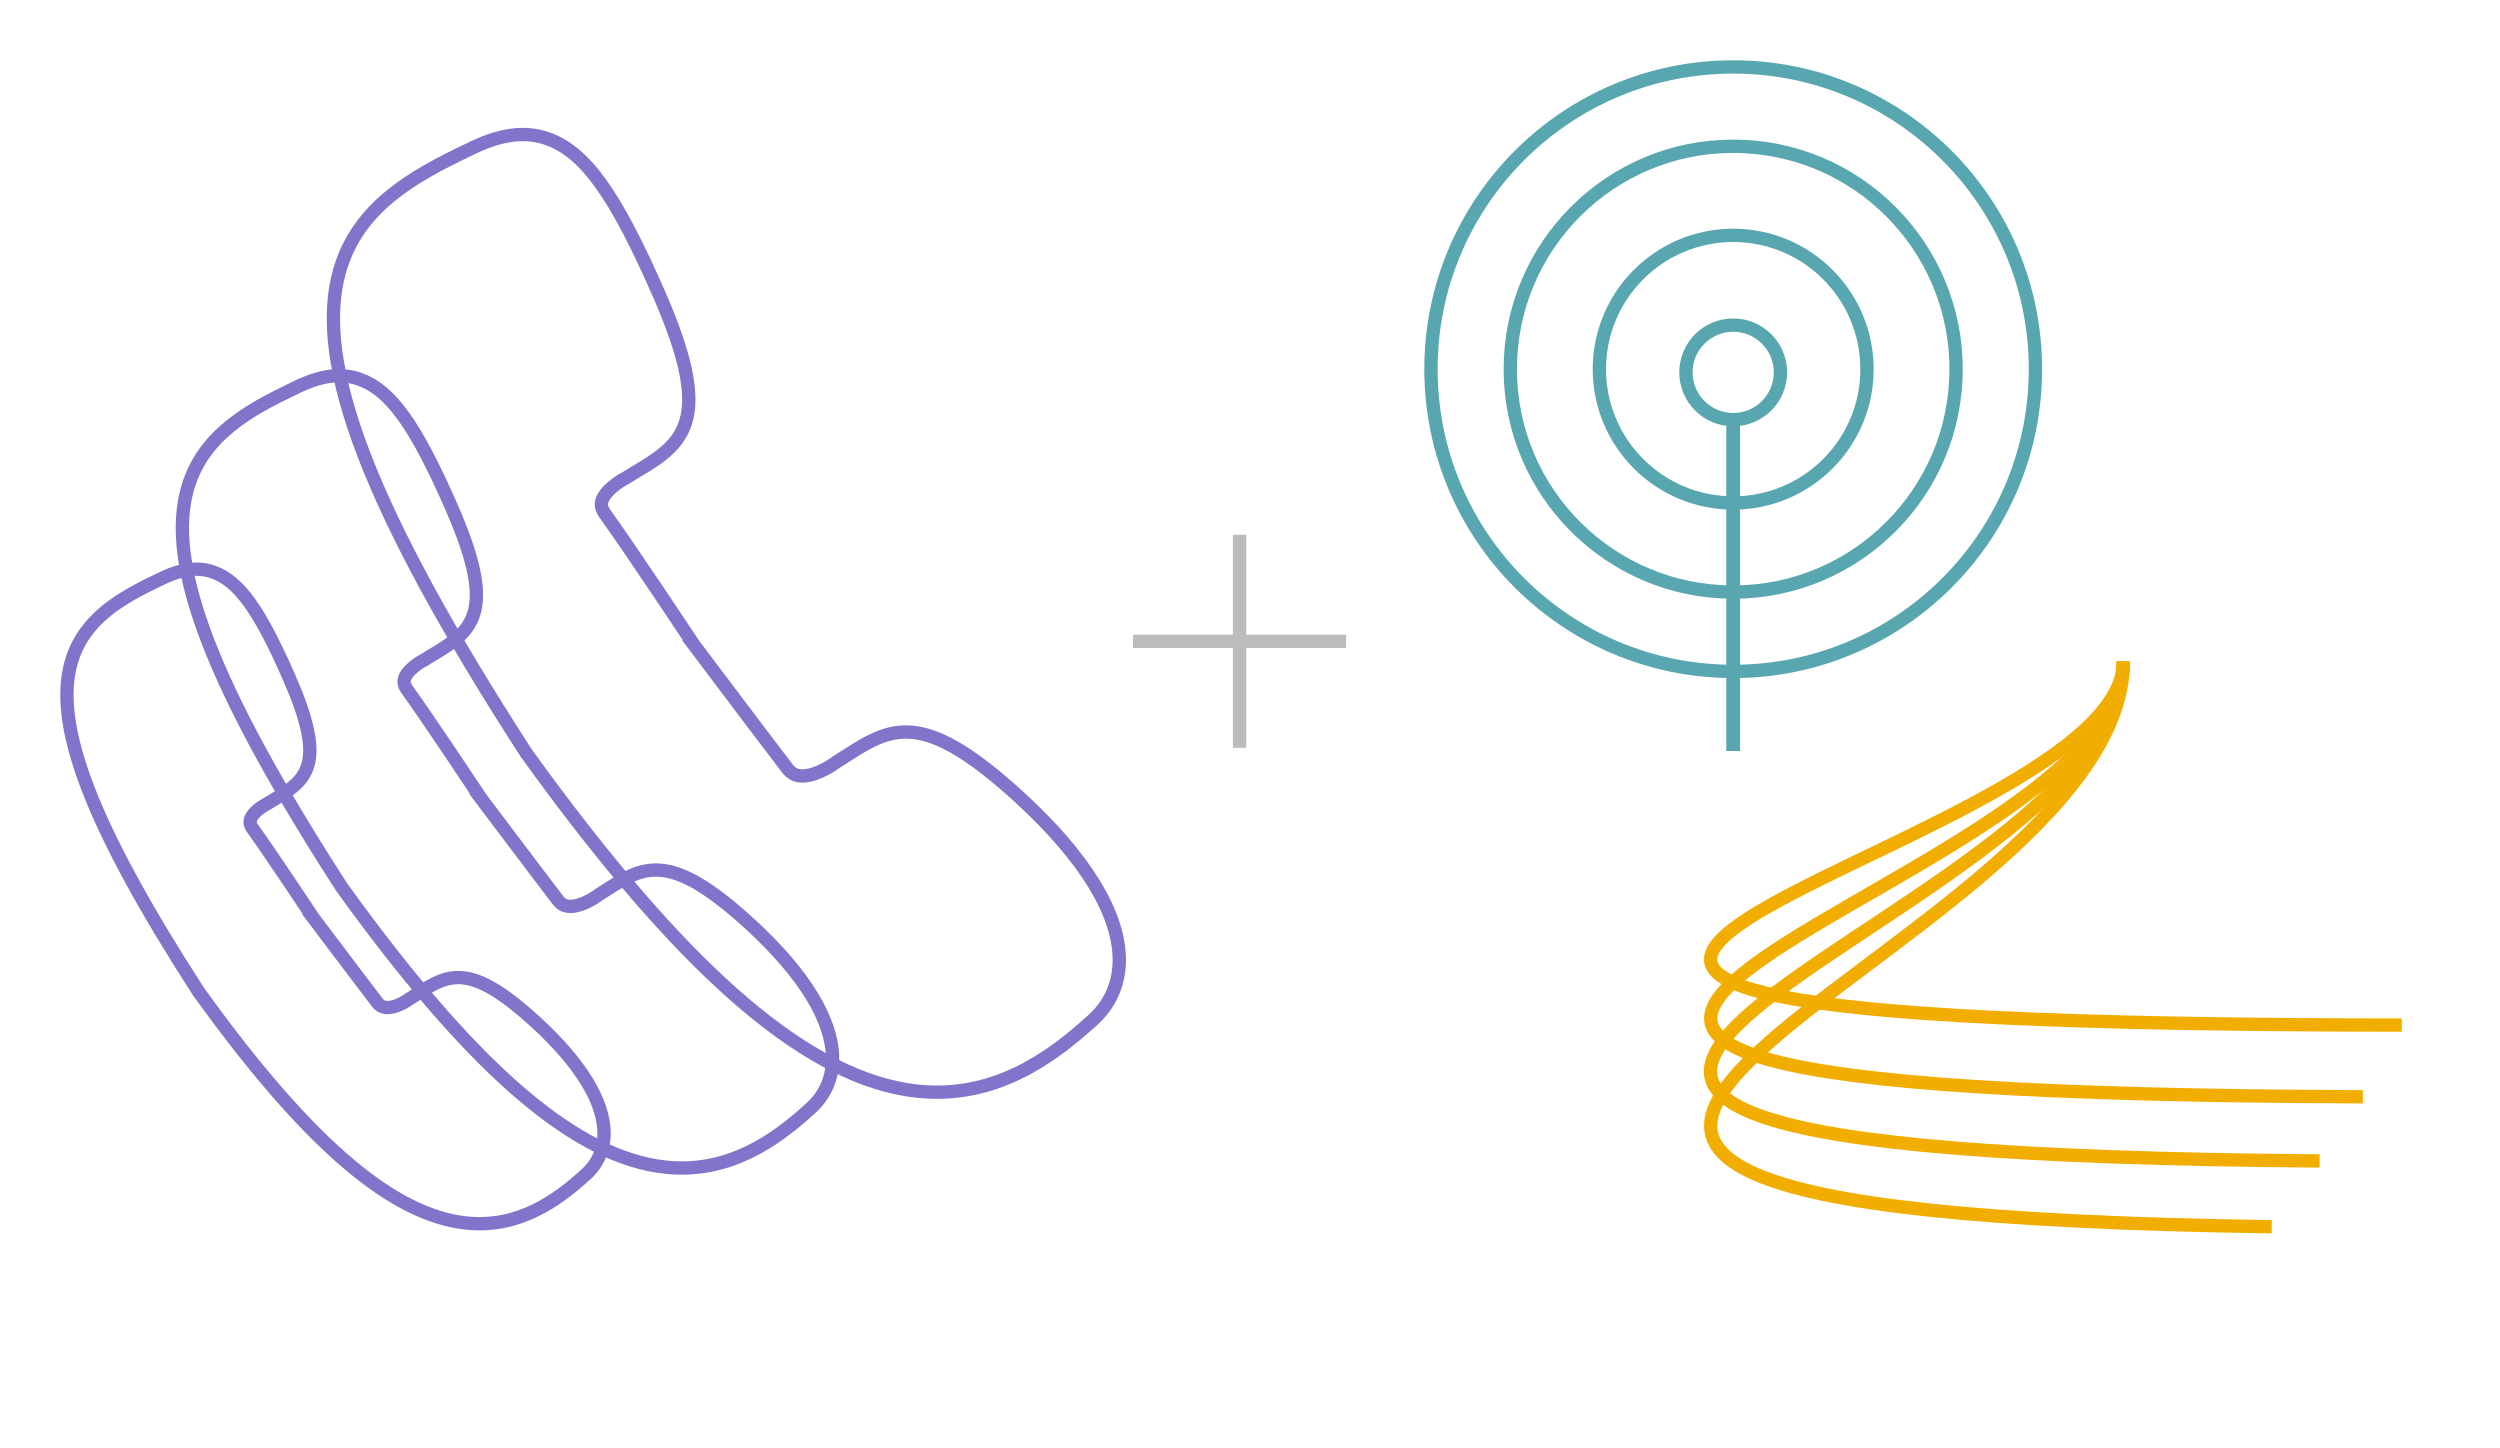 <?xml version="1.0" encoding="UTF-8" standalone="no"?>
<!DOCTYPE svg PUBLIC "-//W3C//DTD SVG 1.1//EN" "http://www.w3.org/Graphics/SVG/1.1/DTD/svg11.dtd">
<svg width="100%" height="100%" viewBox="0 0 563 326" version="1.1" xmlns="http://www.w3.org/2000/svg" xmlns:xlink="http://www.w3.org/1999/xlink" xml:space="preserve" xmlns:serif="http://www.serif.com/" style="fill-rule:evenodd;clip-rule:evenodd;stroke-miterlimit:10;">
    <g transform="matrix(1,0,0,1,136.032,148.898)">
        <path d="M0,106.464C0.072,99.289 -5.214,90.611 -15.281,81.364C-29.731,68.096 -34.725,70.185 -41.687,74.685C-42.249,75.051 -42.833,75.429 -43.453,75.808L-43.663,75.953C-44.459,76.566 -47.187,78.253 -49.232,77.983C-49.989,77.88 -50.572,77.518 -51.1,76.833C-55.122,71.593 -65.413,57.902 -65.822,57.362L-65.792,57.34C-65.792,57.34 -75.216,43.135 -79.141,37.69C-79.803,36.769 -79.754,36.151 -79.658,35.766C-79.252,34.141 -76.897,32.633 -76.114,32.238L-75.868,32.099C-75.162,31.641 -74.459,31.226 -73.782,30.822C-66.498,26.497 -62.667,22.517 -70.879,3.762C-77.594,-11.577 -82.233,-18.032 -87.993,-20.064C-91.57,-21.321 -95.381,-20.778 -100.266,-18.31C-108.696,-14.298 -117.164,-9.565 -119.981,0.198C-124.095,14.464 -115.337,37.243 -91.302,74.449L-91.108,74.721C-67.707,107.19 -49.083,123.652 -32.689,126.303C-32.146,126.391 -31.605,126.464 -31.063,126.52C-19.232,127.785 -10.513,121.409 -4.284,115.754C-1.519,113.363 -0.036,110.151 0,106.464Z" style="fill:none;stroke:rgb(128,116,203);stroke-width:3px;"/>
    </g>
    <g transform="matrix(1,0,0,1,187.493,109.689)">
        <path d="M0,128.877C0.087,120.192 -6.312,109.687 -18.498,98.493C-35.991,82.432 -42.036,84.96 -50.462,90.408C-51.144,90.851 -51.851,91.308 -52.6,91.767L-52.855,91.943C-53.819,92.685 -57.121,94.726 -59.596,94.4C-60.513,94.276 -61.218,93.838 -61.857,93.009C-66.726,86.665 -79.184,70.092 -79.679,69.438L-79.642,69.411C-79.642,69.411 -91.05,52.216 -95.802,45.624C-96.603,44.51 -96.544,43.761 -96.427,43.295C-95.937,41.329 -93.086,39.502 -92.138,39.025L-91.84,38.856C-90.986,38.302 -90.134,37.8 -89.314,37.311C-80.497,32.075 -75.86,27.257 -85.801,4.554C-93.93,-14.014 -99.545,-21.828 -106.517,-24.289C-110.848,-25.81 -115.46,-25.152 -121.375,-22.165C-131.579,-17.308 -141.83,-11.578 -145.241,0.24C-150.22,17.508 -139.619,45.083 -110.523,90.122L-110.289,90.451C-81.961,129.756 -59.416,149.683 -39.571,152.893C-38.914,153 -38.258,153.088 -37.603,153.155C-23.28,154.687 -12.726,146.969 -5.186,140.122C-1.838,137.229 -0.044,133.34 0,128.877Z" style="fill:none;stroke:rgb(128,116,203);stroke-width:3px;"/>
    </g>
    <g transform="matrix(1,0,0,1,252.064,60.602)">
        <path d="M0,155.777C0.105,145.279 -7.63,132.581 -22.359,119.051C-43.503,99.637 -50.81,102.694 -60.995,109.279C-61.818,109.814 -62.673,110.366 -63.579,110.921L-63.887,111.133C-65.053,112.031 -69.043,114.498 -72.036,114.104C-73.144,113.954 -73.996,113.424 -74.769,112.422C-80.654,104.755 -95.711,84.722 -96.31,83.931L-96.265,83.899C-96.265,83.899 -110.055,63.115 -115.798,55.147C-116.766,53.801 -116.695,52.896 -116.554,52.332C-115.961,49.955 -112.516,47.748 -111.369,47.171L-111.009,46.967C-109.977,46.296 -108.948,45.69 -107.957,45.099C-97.299,38.77 -91.694,32.947 -103.709,5.505C-113.535,-16.939 -120.323,-26.384 -128.75,-29.358C-133.985,-31.197 -139.56,-30.401 -146.708,-26.791C-159.043,-20.92 -171.433,-13.995 -175.556,0.29C-181.574,21.163 -168.76,54.493 -133.592,108.933L-133.308,109.331C-99.068,156.84 -71.818,180.926 -47.831,184.806C-47.036,184.934 -46.244,185.041 -45.452,185.122C-28.14,186.974 -15.382,177.645 -6.268,169.369C-2.223,165.871 -0.053,161.172 0,155.777Z" style="fill:none;stroke:rgb(128,116,203);stroke-width:3px;"/>
    </g>
    <g transform="matrix(0,-1,-1,-0,390.316,32.939)">
        <ellipse cx="-50.198" cy="0.001" rx="50.198" ry="50.198" style="fill:none;stroke:rgb(88,166,175);stroke-width:3px;"/>
    </g>
    <g transform="matrix(0,-1,-1,-0,390.315,53.003)">
        <circle cx="-30.135" cy="0" r="30.135" style="fill:none;stroke:rgb(88,166,175);stroke-width:3px;"/>
    </g>
    <g transform="matrix(0,-1,-1,-0,390.316,15.075)">
        <circle cx="-68.063" cy="0" r="68.063" style="fill:none;stroke:rgb(88,166,175);stroke-width:3px;"/>
    </g>
    <g transform="matrix(-1,0,0,1,390.316,94.499)">
        <circle cx="0" cy="-10.642" r="10.642" style="fill:none;stroke:rgb(88,166,175);stroke-width:3px;"/>
    </g>
    <g transform="matrix(0,1,1,0,427.627,131.811)">
        <path d="M-37.311,-37.311L37.311,-37.311" style="fill:none;stroke:rgb(88,166,175);stroke-width:3px;"/>
    </g>
    <g transform="matrix(0,1,1,0,427.627,131.811)">
        <path d="M-37.311,-37.311L37.311,-37.311" style="fill:none;stroke:rgb(88,166,175);stroke-width:3px;"/>
    </g>
    <g transform="matrix(0.608,0.794,0.794,-0.608,474.717,237.792)">
        <path d="M-68.392,56.749C-32.49,29.233 -153.148,-188.369 34.716,56.749" style="fill:none;stroke:rgb(241,173,0);stroke-width:3px;"/>
    </g>
    <g transform="matrix(0.482,0.876,0.876,-0.482,472.562,256.439)">
        <path d="M-91.425,56.733C-44.433,30.854 -122.768,-201.585 20.437,56.733" style="fill:none;stroke:rgb(241,173,0);stroke-width:3px;"/>
    </g>
    <g transform="matrix(0.366,0.931,0.931,-0.366,469.673,273.903)">
        <path d="M-113.156,53.587C-56.467,31.307 -96.698,-206.454 7.688,53.587" style="fill:none;stroke:rgb(241,173,0);stroke-width:3px;"/>
    </g>
    <g transform="matrix(0.254,0.967,0.967,-0.254,466.458,291.421)">
        <path d="M-134.782,47.518C-68.934,30.211 -73.656,-206.206 -3.194,47.518" style="fill:none;stroke:rgb(241,173,0);stroke-width:3px;"/>
    </g>
    <g transform="matrix(0,1,1,0,303.143,144.429)">
        <path d="M-23.992,-23.992L23.992,-23.992" style="fill:none;stroke:rgb(186,188,190);stroke-width:3px;"/>
    </g>
    <g transform="matrix(1,0,0,1,255.159,144.429)">
        <path d="M0,0L47.984,0" style="fill:none;stroke:rgb(186,188,190);stroke-width:3px;"/>
    </g>
</svg>
